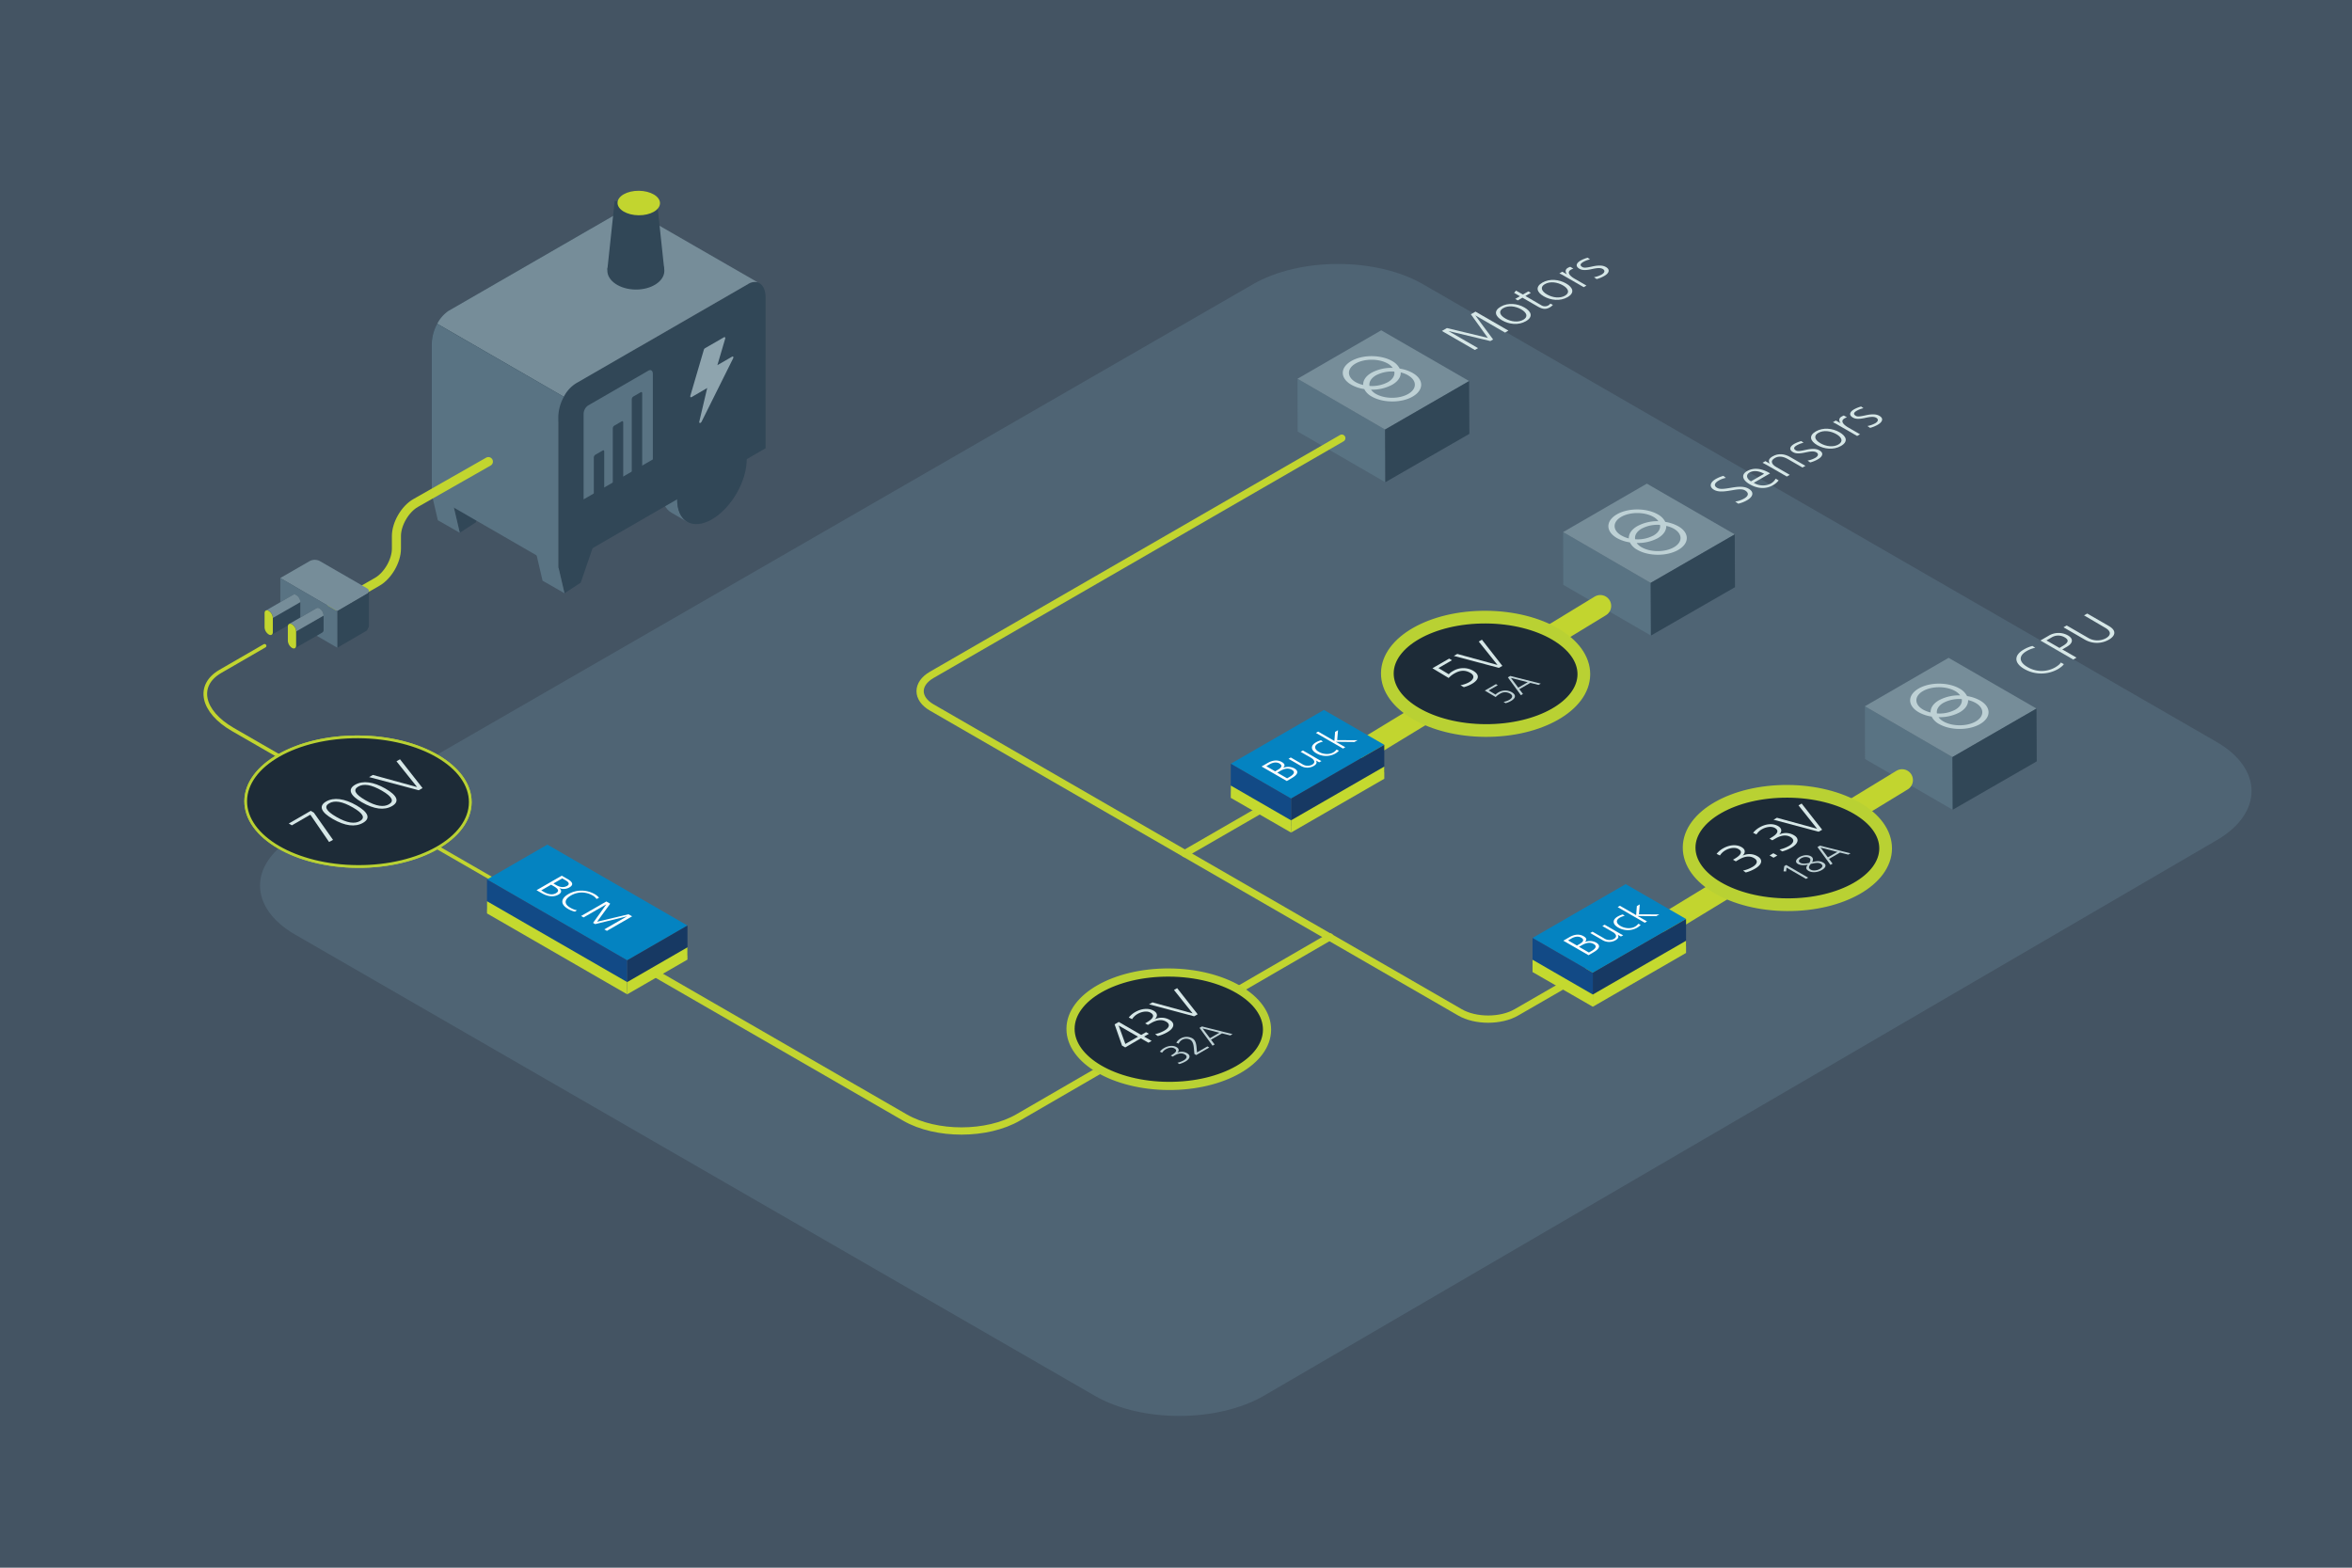 <svg xmlns="http://www.w3.org/2000/svg" viewBox="0 0 1296 864"><defs><style>.cls-1{fill:#445463;}.cls-2{fill:#4f6474;}.cls-3{fill:#597383;}.cls-4{fill:#768d99;}.cls-5{fill:#314757;}.cls-6{fill:#bed1d5;}.cls-11,.cls-18,.cls-21,.cls-23,.cls-7{fill:none;}.cls-11,.cls-21,.cls-23,.cls-7{stroke:#c2d52f;}.cls-10,.cls-11,.cls-17,.cls-21,.cls-23,.cls-7,.cls-9{stroke-linecap:round;}.cls-11,.cls-23,.cls-7{stroke-miterlimit:10;}.cls-7{stroke-width:12px;}.cls-8{fill:#d6e7e7;}.cls-10,.cls-17,.cls-9{fill:#1d2b37;stroke:#b9d133;}.cls-10,.cls-17,.cls-21,.cls-9{stroke-linejoin:round;}.cls-9{stroke-width:7px;}.cls-10{stroke-width:1.5px;}.cls-11{stroke-width:4px;}.cls-12{fill:#0483c1;}.cls-13{fill:#173963;}.cls-14{fill:#124a86;}.cls-15{fill:#c4d92f;}.cls-16{fill:#fff;}.cls-17{stroke-width:4.5px;}.cls-19{fill:#8ea4ae;}.cls-20{fill:#c2d52f;}.cls-21{stroke-width:5px;}.cls-22{fill:#108d45;}.cls-23{stroke-width:2px;}</style></defs><g id="Gray_background" data-name="Gray background"><rect class="cls-1" width="1296" height="864"/><path class="cls-2" d="M696.73,769.07c-25.66,15-67.7,15.06-93.42.22L162.58,515.05c-25.73-14.84-25.73-39.12,0-54L690.49,156.61c25.73-14.84,67.83-14.84,93.55,0l437.29,252.26c25.72,14.84,25.78,39.23.13,54.19Z"/></g><g id="Layer_1" data-name="Layer 1"><polygon class="cls-3" points="715.03 237.82 763.33 265.78 763.2 236.74 714.96 208.74 715.03 237.82"/><polygon class="cls-4" points="761.08 182.04 714.96 208.74 763.2 236.74 809.52 210.01 761.08 182.04"/><polygon class="cls-5" points="809.66 239.11 763.33 265.78 763.2 236.74 809.52 210.01 809.66 239.11"/><path class="cls-6" d="M767.13,199c-6.26-3.61-16.37-3.63-22.59,0s-6.19,9.43.07,13.05a20.85,20.85,0,0,0,7.12,2.38,9.74,9.74,0,0,0,4.13,4.11c6.26,3.61,16.37,3.63,22.59,0s6.19-9.43-.07-13a21.15,21.15,0,0,0-7.12-2.39A9.85,9.85,0,0,0,767.13,199ZM747,210.6c-4.9-2.83-4.93-7.43-.06-10.24s12.83-2.8,17.74,0a8.55,8.55,0,0,1,2.75,2.39,23,23,0,0,0-11.67,2.67c-3.21,1.85-4.74,4.3-4.63,6.74A15.69,15.69,0,0,1,747,210.6Zm21.3-5.81c.38,2.09-.81,4.25-3.57,5.84a18.57,18.57,0,0,1-10.11,2.06c-.37-2.09.82-4.24,3.57-5.84A18.69,18.69,0,0,1,768.33,204.79Zm7.63,2.1c4.9,2.83,4.93,7.42,0,10.24s-12.83,2.79-17.73,0a8.41,8.41,0,0,1-2.75-2.38A23.25,23.25,0,0,0,767.2,212c3.21-1.86,4.74-4.31,4.62-6.74A15,15,0,0,1,776,206.89Z"/><polygon class="cls-3" points="861.39 322.32 909.69 350.28 909.55 321.24 861.31 293.24 861.39 322.32"/><polygon class="cls-4" points="907.44 266.55 861.31 293.24 909.55 321.24 955.88 294.51 907.44 266.55"/><polygon class="cls-5" points="956.02 323.61 909.69 350.28 909.55 321.24 955.88 294.51 956.02 323.61"/><path class="cls-6" d="M913.49,283.49c-6.26-3.61-16.37-3.63-22.59,0s-6.19,9.43.07,13.05a20.85,20.85,0,0,0,7.12,2.38,9.74,9.74,0,0,0,4.13,4.11c6.25,3.61,16.37,3.63,22.59,0s6.19-9.43-.07-13a21.15,21.15,0,0,0-7.12-2.39A9.85,9.85,0,0,0,913.49,283.49Zm-20.1,11.61c-4.91-2.83-4.93-7.43-.06-10.24s12.83-2.8,17.74,0a8.66,8.66,0,0,1,2.75,2.39A23,23,0,0,0,902.15,290c-3.21,1.85-4.75,4.3-4.63,6.74A15.69,15.69,0,0,1,893.39,295.1Zm21.3-5.81c.37,2.09-.81,4.25-3.57,5.84A18.57,18.57,0,0,1,901,297.19c-.37-2.09.82-4.24,3.57-5.84A18.69,18.69,0,0,1,914.69,289.29Zm7.63,2.1c4.9,2.83,4.93,7.42,0,10.24s-12.83,2.79-17.73,0a8.56,8.56,0,0,1-2.76-2.38,23.29,23.29,0,0,0,11.68-2.67c3.21-1.86,4.74-4.31,4.62-6.74A15,15,0,0,1,922.32,291.39Z"/><line class="cls-7" x1="752.78" y1="412.57" x2="881.79" y2="333.94"/><polygon class="cls-3" points="1027.67 418.32 1075.97 446.28 1075.83 417.24 1027.59 389.24 1027.67 418.32"/><polygon class="cls-4" points="1073.72 362.55 1027.59 389.24 1075.83 417.24 1122.16 390.51 1073.72 362.55"/><polygon class="cls-5" points="1122.3 419.61 1075.97 446.28 1075.83 417.24 1122.16 390.51 1122.3 419.61"/><path class="cls-6" d="M1079.77,379.49c-6.26-3.61-16.38-3.63-22.6,0s-6.18,9.43.07,13.05a20.92,20.92,0,0,0,7.12,2.38,9.8,9.8,0,0,0,4.13,4.11c6.26,3.61,16.38,3.63,22.6,0s6.18-9.43-.08-13a21,21,0,0,0-7.11-2.39A10,10,0,0,0,1079.77,379.49Zm-20.1,11.61c-4.91-2.83-4.93-7.43-.06-10.24s12.83-2.8,17.73,0a8.7,8.7,0,0,1,2.76,2.39,23.08,23.08,0,0,0-11.68,2.67c-3.21,1.85-4.74,4.3-4.62,6.74A15.56,15.56,0,0,1,1059.67,391.1Zm21.3-5.81c.37,2.09-.82,4.25-3.57,5.84a18.59,18.59,0,0,1-10.11,2.06c-.37-2.09.81-4.24,3.57-5.84A18.66,18.66,0,0,1,1081,385.29Zm7.62,2.1c4.91,2.83,4.93,7.42.06,10.24s-12.83,2.79-17.74,0a8.52,8.52,0,0,1-2.75-2.38,23.29,23.29,0,0,0,11.68-2.67c3.21-1.86,4.74-4.31,4.62-6.74A15,15,0,0,1,1088.59,387.39Z"/><line class="cls-7" x1="919.06" y1="508.57" x2="1048.07" y2="429.94"/><path class="cls-8" d="M829.3,183.3,813,173.86l-.06,0,9.79,13.22-1.53.88-23.1-5.53,0,0,16.34,9.44-1.79,1-18.13-10.47,2.76-1.6,22.54,5.41-9.34-13,2.55-1.47,18.14,10.47Z"/><path class="cls-8" d="M827.71,176.57c-3.9-2.25-4.82-5.23-.79-7.56s9.23-1.76,13.08.46,4.92,5.17.79,7.55S831.5,178.76,827.71,176.57Zm10.51-6.07c-3.07-1.77-7.06-2.32-9.93-.66-2.61,1.5-2.13,3.78,1.2,5.7,3.14,1.81,7.11,2.28,9.9.67S841.33,172.3,838.22,170.5Z"/><path class="cls-8" d="M855.68,168a5.6,5.6,0,0,1-1.62,1.36c-2.4,1.39-4.32,1-6.92-.54l-8.23-4.75-2.59,1.49-1.4-.81,2.58-1.49-3.19-1.85,1.05-1.26,3.77,2.17,3-1.73,1.41.81-3,1.73,8.58,5a3.79,3.79,0,0,0,3.93.25,3.52,3.52,0,0,0,1.19-1.05Z"/><path class="cls-8" d="M850.66,163.31c-3.9-2.25-4.82-5.22-.79-7.55s9.24-1.76,13.08.46,4.92,5.17.79,7.55S854.45,165.5,850.66,163.31Zm10.51-6.06c-3.07-1.77-7.06-2.32-9.92-.66-2.61,1.5-2.13,3.77,1.19,5.69,3.15,1.82,7.11,2.29,9.9.68S864.29,159.05,861.17,157.25Z"/><path class="cls-8" d="M872.65,158.27l-11.41-6.59c-.33-.19-1.17-.64-2-1l1.63-.94,2.55,1.47,0,0c-1.1-1.5-.9-2.78.52-3.6a7.25,7.25,0,0,1,1.3-.57l1.71,1a6.78,6.78,0,0,0-1.32.58c-2.5,1.45-.65,3.44,2,5l6.53,3.77Z"/><path class="cls-8" d="M878.32,152.78a14.42,14.42,0,0,0,4.24-1.49c1.73-1,2-2.26.58-3.07s-3.58-.45-6.09.1c-3.7.81-5.44.56-6.74-.19-2.57-1.49-1.57-3.27.68-4.56a17.29,17.29,0,0,1,3.85-1.54l1.27.92a13.32,13.32,0,0,0-3.56,1.34c-2,1.13-2.06,2.06-.61,2.9.76.43,1.79.49,5.28-.29,4.43-1,6.37-.47,7.7.29,2.67,1.55,1.36,3.57-.86,4.85a16.19,16.19,0,0,1-4.29,1.75Z"/><path class="cls-8" d="M956.12,276.41a13.25,13.25,0,0,0,5-1.69c2.43-1.4,2.7-3.12.37-4.47-1.51-.87-3.87-.62-7-.07-3.93.68-7.5,1.22-10-.22-3-1.74-2.07-4.27,1-6a17.73,17.73,0,0,1,4.14-1.7l1.35,1.11a13,13,0,0,0-4,1.51c-2,1.16-3,2.76-.78,4,1.56.9,3.89.57,7.28,0s7.12-1.19,10,.44c3.48,2,2.25,4.61-.82,6.38a17.23,17.23,0,0,1-4.84,1.89Z"/><path class="cls-8" d="M980.07,264.77a10.44,10.44,0,0,1-3.12,2.64c-3.85,2.22-8.36,2.07-12.9-.56-4-2.31-4.75-5.27-1.39-7.21s7.61-1.66,12,.84l.7.41-9,5.2a9.61,9.61,0,0,0,9.4.42,7.34,7.34,0,0,0,2.7-2.7Zm-8-3.66c-2.93-1.67-5.89-1.91-8-.71s-1.82,3.34.75,4.88Z"/><path class="cls-8" d="M993.21,257.66,985.13,253c-2.65-1.52-5.08-1.77-7.2-.55-3,1.72-1.25,3.79.91,5l7.35,4.25-1.63.93-11-6.34c-.85-.5-1.74-.95-2.36-1.25l1.57-.91,2.37,1.37.05,0c-1.07-1.57-.43-2.84,1.59-4,3.22-1.86,6.64-1.34,9.58.35l8.47,4.89Z"/><path class="cls-8" d="M996,253.84a14.14,14.14,0,0,0,4.24-1.49c1.73-1,2-2.26.58-3.07s-3.58-.45-6.09.1c-3.7.81-5.43.56-6.73-.19-2.57-1.49-1.57-3.26.67-4.56a17.78,17.78,0,0,1,3.85-1.54l1.28.92a13.4,13.4,0,0,0-3.57,1.34c-2,1.13-2.06,2.06-.61,2.9.76.43,1.79.49,5.29-.29,4.42-1,6.37-.47,7.69.3,2.68,1.54,1.37,3.56-.86,4.84a16.21,16.21,0,0,1-4.29,1.76Z"/><path class="cls-8" d="M1001.33,245.32c-3.9-2.25-4.82-5.22-.79-7.55s9.24-1.76,13.08.46,4.92,5.17.79,7.55S1005.12,247.51,1001.33,245.32Zm10.51-6.06c-3.07-1.77-7.06-2.32-9.92-.66-2.61,1.5-2.13,3.78,1.19,5.7,3.15,1.81,7.11,2.28,9.9.67S1015,241.06,1011.84,239.26Z"/><path class="cls-8" d="M1023.32,240.28l-11.41-6.59c-.34-.19-1.17-.64-1.94-1l1.62-.94,2.55,1.47.05,0c-1.1-1.5-.89-2.78.53-3.6A6.88,6.88,0,0,1,1016,229l1.71,1a6.78,6.78,0,0,0-1.32.58c-2.5,1.45-.65,3.44,2,5l6.52,3.77Z"/><path class="cls-8" d="M1029,234.79a14.42,14.42,0,0,0,4.24-1.49c1.73-1,2-2.26.58-3.07s-3.58-.45-6.09.1c-3.7.81-5.44.56-6.74-.19-2.57-1.49-1.57-3.27.68-4.56a17.29,17.29,0,0,1,3.85-1.54l1.28.92a13.4,13.4,0,0,0-3.57,1.34c-2,1.13-2.06,2.06-.61,2.9.76.43,1.79.49,5.28-.29,4.43-1,6.37-.47,7.7.29,2.67,1.55,1.36,3.57-.86,4.85a16.55,16.55,0,0,1-4.29,1.76Z"/><path class="cls-8" d="M1137.2,366c-.3.74-1.77,1.92-3.35,2.83a18.63,18.63,0,0,1-18.49-.18c-5.54-3.2-5.79-7.46-.27-10.65a18.89,18.89,0,0,1,4.81-2l1.56,1a15.7,15.7,0,0,0-4.81,1.87c-4.59,2.66-4.06,6.1.49,8.72a15.14,15.14,0,0,0,15.15.31c1.6-.92,2.92-2,3.25-2.77Z"/><path class="cls-8" d="M1142.42,363.51,1124.29,353l4.46-2.57a10.48,10.48,0,0,1,10.7-.24c3.25,1.88,2.77,4.34-.59,6.28l-2.5,1.45,7.84,4.53Zm-5.94-7.42c3.9-2.25,3.22-3.66,1.19-4.83a6.94,6.94,0,0,0-7.12,0l-2.92,1.69,7.17,4.14Z"/><path class="cls-8" d="M1148.35,339.15l1.78-1L1162,345c4.85,2.8,3.14,5.77,0,7.56a13.22,13.22,0,0,1-13.14,0l-11.84-6.84,1.78-1,11.87,6.85a9.86,9.86,0,0,0,9.77.15c2.84-1.64,2.93-3.79-.34-5.68Z"/><ellipse class="cls-9" cx="818.56" cy="371.34" rx="31.25" ry="54.14" transform="translate(442.83 1187.9) rotate(-89.69)"/><path class="cls-8" d="M804.74,377.65a15,15,0,0,0,4.78-1.68c2.38-1.37,3.48-3.51.67-5.13-2.49-1.44-5.24-1.71-8.62.24a13.41,13.41,0,0,0-3.33,2.58l-8.94-5.37,9.22-5.32,1.56.9-7.46,4.31,5.69,3.43a8.34,8.34,0,0,1,2.32-1.79,10.93,10.93,0,0,1,11-.22c4.08,2.36,3.21,5.11-.53,7.27a17.66,17.66,0,0,1-4.5,1.84Z"/><path class="cls-8" d="M825.93,368.08l-24.85-6.59L803,360.4l22.15,6.08-10.33-12.91,1.76-1L827.84,367Z"/><path class="cls-6" d="M828.48,386.83a9.85,9.85,0,0,0,3.19-1.12c1.58-.91,2.32-2.34.44-3.42a5.31,5.31,0,0,0-5.75.16,9.2,9.2,0,0,0-2.21,1.72l-6-3.58,6.15-3.55,1,.61-5,2.87,3.79,2.29a5.53,5.53,0,0,1,1.55-1.2,7.29,7.29,0,0,1,7.32-.14c2.72,1.57,2.14,3.4-.35,4.84a11.79,11.79,0,0,1-3,1.23Z"/><path class="cls-6" d="M847.78,377.47l-4.54-1.12-6.06,3.5,2,2.61-1.15.67-7.17-9.83,1.35-.77L849,376.76Zm-15.24-3.84,4.05,5.36,5.22-3Z"/><ellipse class="cls-9" cx="984.84" cy="467.34" rx="31.25" ry="54.14" transform="translate(512.22 1449.66) rotate(-89.69)"/><path class="cls-8" d="M960.46,479.8a17.45,17.45,0,0,0,5.19-2c2.41-1.39,3.46-3.38.83-4.89q-3.42-2-8.26.8l-1.75,1-1.56-.9.7-.4c4.36-2.52,4.46-4.23,2.25-5.5-2-1.16-5.08-.46-7.07.69a8.52,8.52,0,0,0-3.07,2.88l-1.84-.89a12.58,12.58,0,0,1,3.53-3c3.15-1.82,7.14-2.5,10.23-.71,2.16,1.24,2.29,3,.59,4.67l.06,0a8.65,8.65,0,0,1,8.13.38c3.25,1.87,2.38,4.65-1.28,6.77a20.53,20.53,0,0,1-5.17,2.14Z"/><path class="cls-8" d="M977.26,472.71l-2.18-1.26,2.09-1.2,2.18,1.26Z"/><path class="cls-8" d="M980.57,468.19a17.44,17.44,0,0,0,5.2-2c2.4-1.39,3.45-3.37.83-4.89-2.29-1.32-5-1.05-8.26.81l-1.76,1-1.55-.9.69-.4c4.37-2.52,4.46-4.22,2.25-5.5-2-1.15-5.08-.45-7.06.69a8.61,8.61,0,0,0-3.07,2.88L966,459a12.44,12.44,0,0,1,3.53-3c3.15-1.82,7.13-2.5,10.23-.72,2.15,1.25,2.29,3,.59,4.67l0,0a8.64,8.64,0,0,1,8.14.37c3.24,1.88,2.38,4.66-1.29,6.78a20.53,20.53,0,0,1-5.17,2.14Z"/><path class="cls-8" d="M1002.1,458.38l-24.85-6.6,1.88-1.09,22.15,6.08L991,443.87l1.75-1,11.3,14.42Z"/><path class="cls-6" d="M995.16,484.38l-10.74-6.2-.23,2.11-1.44-.07.44-2.89,1.07-.62,12.09,7Z"/><path class="cls-6" d="M1004.57,475.36c2.27,1.32,1.31,3-.77,4.17-1.91,1.1-5,1.73-7.22.45-1.52-.88-1.7-1.88-.41-3.44-2.31.47-4.15.37-5.5-.41-2-1.18-.65-2.88.8-3.72,1.82-1.05,4.41-1.61,6.42-.45,1.16.67,1.39,1.74.64,3.21C1001.37,474.37,1003,474.47,1004.57,475.36Zm-7.77-2.65a4.68,4.68,0,0,0-4.31.31c-1.14.66-1.86,1.71-.52,2.48,1.12.65,2.76.55,5,.08C997.81,474.15,997.76,473.26,996.8,472.71Zm1,3.38-.46.65c-.76,1-.8,1.86.37,2.54,1.41.81,3.67.43,5-.35,1.55-.89,2.08-2,.52-2.94-1.37-.79-3.32-.32-4.8,0Z"/><path class="cls-6" d="M1018.43,471l-4.53-1.13-6.07,3.5,1.95,2.62-1.15.66-7.17-9.82,1.35-.78,16.86,4.23Zm-15.24-3.85,4,5.36,5.22-3Z"/><ellipse class="cls-10" cx="197.25" cy="441.81" rx="35.72" ry="61.87" transform="translate(-245.61 636.68) rotate(-89.69)"/><path class="cls-8" d="M180.52,464.53,169.87,449l-10.48,6-1.76-1,12.46-7.19,1.77,1,10.88,15.4Z"/><path class="cls-8" d="M182.6,451.46c-6.71-3.88-8.17-7.39-3.78-9.92s10.47-1.69,17.18,2.18c6.86,4,8.23,7.35,3.79,9.92S189.52,455.45,182.6,451.46ZM194,444.89c-5.91-3.42-10.26-4.14-13.42-2.32-3,1.74-1.94,4.25,4.06,7.72,6.21,3.59,10.44,4,13.4,2.33S200.14,448.44,194,444.89Z"/><path class="cls-8" d="M199.06,442c-6.71-3.87-8.17-7.38-3.78-9.91s10.47-1.7,17.18,2.18,8.23,7.35,3.78,9.92S206,446,199.06,442Zm11.38-6.57c-5.92-3.41-10.26-4.13-13.42-2.31s-2,4.25,4.06,7.72c6.21,3.59,10.44,4,13.4,2.33S216.6,438.94,210.44,435.38Z"/><path class="cls-8" d="M231.36,435.17,203.2,427.7l2.14-1.23,25.1,6.89-11.7-14.63,2-1.15,12.8,16.34Z"/><path class="cls-11" d="M359.68,535.7l139,80.23c17.15,9.89,45.2,9.86,62.33-.07L732.76,516.3"/><line class="cls-11" x1="652.87" y1="470.42" x2="694.32" y2="446.49"/><path class="cls-11" d="M924.68,506.49,835.6,557.92c-8.57,5-22.6,5-31.17,0l-291-168c-8.57-4.95-8.57-13.05,0-18L739.35,241.49"/><polygon class="cls-12" points="678.18 420.93 711.39 440.11 762.77 410.48 729.5 391.27 678.18 420.93"/><polygon class="cls-13" points="762.77 425.6 762.77 410.48 711.39 440.11 711.39 455.25 762.77 425.6"/><polygon class="cls-14" points="678.18 436.12 678.18 420.93 711.39 440.11 711.39 455.25 678.18 436.12"/><polygon class="cls-15" points="762.77 429.2 762.77 422.48 711.39 452.11 711.39 458.85 762.77 429.2"/><polygon class="cls-15" points="678.18 439.72 678.18 432.93 711.39 452.11 711.39 458.85 678.18 439.72"/><path class="cls-16" d="M709.05,430.44l-13.9-8,3.33-1.92c2.8-1.62,5.53-1.86,7.8-.55,1.78,1,2,2.1.64,3.28l0,0a7.18,7.18,0,0,1,6.25.21c2.79,1.6,1.86,3.5-1.39,5.38Zm-4.88-6.22c2.51-1.45,2.27-2.59.8-3.45s-3.45-.65-5.3.42l-1.91,1.1,4.88,2.82Zm6.45,3.94c2.89-1.67,2.87-3,1.28-3.87-2-1.15-4.06-.8-6.71.73l-1.4.8,5.44,3.14Z"/><path class="cls-16" d="M726.9,420.14l-1.82-1.05,0,0c.79,1.19.33,2.17-1.24,3.08a7.11,7.11,0,0,1-7.33-.23L710,418.2l1.25-.73,6.22,3.59a5.4,5.4,0,0,0,5.51.4c2.33-1.34.9-2.95-.63-3.84l-5.68-3.27,1.26-.73,8.48,4.9c.42.24,1.35.74,1.75.92Z"/><path class="cls-16" d="M737.77,413.72a8,8,0,0,1-2.23,1.71,10.43,10.43,0,0,1-10.19-.26c-3.23-1.86-3.21-4.29-.3-6a12,12,0,0,1,2.84-1.19l1.1.75a10.19,10.19,0,0,0-2.71,1c-2.43,1.41-2,3.24.44,4.65,2.23,1.29,5.58,1.68,7.93.32a6.5,6.5,0,0,0,1.83-1.59Z"/><path class="cls-16" d="M746.3,408.94l-10.24-.11,5.22,3-1.26.72-14.93-8.62,1.25-.73,8.94,5.17.38-5,1.62-.93-.46,5.46,11.21.06Z"/><polygon class="cls-12" points="844.46 516.93 877.67 536.11 929.05 506.48 895.78 487.27 844.46 516.93"/><polygon class="cls-13" points="929.05 521.6 929.05 506.48 877.67 536.11 877.67 551.25 929.05 521.6"/><polygon class="cls-14" points="844.46 532.12 844.46 516.93 877.67 536.11 877.67 551.25 844.46 532.12"/><polygon class="cls-15" points="929.05 525.2 929.05 518.48 877.67 548.11 877.67 554.85 929.05 525.2"/><polygon class="cls-15" points="844.46 535.72 844.46 528.93 877.67 548.11 877.67 554.85 844.46 535.72"/><path class="cls-16" d="M875.33,526.44l-13.9-8,3.32-1.92c2.81-1.62,5.54-1.86,7.81-.55,1.77,1,2,2.1.64,3.28l0,0a7.18,7.18,0,0,1,6.25.21c2.79,1.6,1.85,3.5-1.39,5.38Zm-4.88-6.22c2.51-1.45,2.27-2.59.8-3.45s-3.45-.65-5.3.42l-1.91,1.1,4.88,2.82Zm6.45,3.94c2.89-1.67,2.87-2.95,1.28-3.87-2-1.15-4.07-.8-6.71.73l-1.4.8,5.44,3.14Z"/><path class="cls-16" d="M893.17,516.14l-1.81-1,0,0c.8,1.19.34,2.17-1.23,3.08a7.11,7.11,0,0,1-7.33-.23l-6.53-3.77,1.25-.73,6.22,3.59a5.4,5.4,0,0,0,5.51.4c2.33-1.34.9-3-.64-3.84l-5.67-3.27,1.25-.73,8.49,4.9c.42.24,1.35.74,1.75.92Z"/><path class="cls-16" d="M904.05,509.72a8.12,8.12,0,0,1-2.23,1.71,10.45,10.45,0,0,1-10.2-.26c-3.22-1.86-3.2-4.29-.3-6a12.25,12.25,0,0,1,2.85-1.19l1.1.75a10.07,10.07,0,0,0-2.71,1c-2.43,1.41-2,3.24.44,4.65,2.23,1.29,5.57,1.68,7.92.32a6.41,6.41,0,0,0,1.84-1.59Z"/><path class="cls-16" d="M912.57,504.94l-10.23-.11,5.22,3-1.26.72-14.93-8.62,1.25-.73,8.94,5.17.38-5,1.61-.93-.45,5.46,11.21.06Z"/><ellipse class="cls-17" cx="644" cy="567.21" rx="31.25" ry="54.14" transform="translate(73.34 1208.16) rotate(-89.69)"/><path class="cls-8" d="M632.81,574.67l-4.19-2.41-8.59,5-1.77-1-4.08-11.71,2.28-1.32,12.39,7.16,2.66-1.54,1.56.9-2.66,1.54,4.18,2.41Zm-16.34-9.43-.06,0,3.68,10.11,7-4Z"/><path class="cls-8" d="M636.5,569.93a17.44,17.44,0,0,0,5.2-2c2.4-1.39,3.45-3.38.83-4.89-2.29-1.32-5-1.06-8.26.81l-1.76,1L631,564l.69-.4c4.37-2.52,4.46-4.22,2.25-5.5-2-1.15-5.08-.46-7.06.69a8.61,8.61,0,0,0-3.07,2.88l-1.84-.88a12.44,12.44,0,0,1,3.53-3c3.15-1.82,7.13-2.5,10.23-.72,2.15,1.25,2.29,3,.59,4.67l.05,0a8.64,8.64,0,0,1,8.14.37c3.24,1.88,2.38,4.66-1.29,6.77A20.18,20.18,0,0,1,638,571Z"/><path class="cls-8" d="M658,560.11l-24.85-6.59,1.88-1.09,22.15,6.08L646.89,545.6l1.75-1L659.94,559Z"/><path class="cls-6" d="M648.8,585.7a11.9,11.9,0,0,0,3.47-1.32c1.6-.93,2.3-2.25.55-3.26-1.52-.88-3.35-.71-5.5.53l-1.18.68-1-.6.47-.27c2.91-1.68,3-2.81,1.5-3.66s-3.39-.31-4.71.46a5.66,5.66,0,0,0-2.05,1.92l-1.23-.59a8.22,8.22,0,0,1,2.36-2c2.1-1.22,4.76-1.67,6.82-.48,1.44.83,1.53,2,.39,3.11l0,0a5.76,5.76,0,0,1,5.42.25c2.17,1.25,1.59,3.1-.85,4.52a14,14,0,0,1-3.45,1.43Z"/><path class="cls-6" d="M659.14,581.47l-1-.6-.33-3.55c-.22-2.35-.87-3.66-2-4.3a4.58,4.58,0,0,0-4.33,0,4.44,4.44,0,0,0-2,2.15l-1.3-.51a6.43,6.43,0,0,1,2.21-2.22,6.61,6.61,0,0,1,6.65-.18c1.09.63,2,1.88,2.27,4.77l.26,3,5.75-3.32,1,.6Z"/><path class="cls-6" d="M677.88,570.65l-4.53-1.13-6.06,3.5,2,2.62-1.16.67-7.17-9.83,1.35-.77,16.86,4.22Zm-15.24-3.85,4.06,5.37,5.21-3Z"/><path class="cls-3" d="M378.77,287.66c-3.47-2-5.61-6.25-5.61-12.32,0-12.16,8.58-27,19.18-33.09,5.25-3,10-3.36,13.48-1.43h0l-8.64-5h0c-3.47-2-8.27-1.67-13.56,1.39-10.6,6.11-19.18,20.93-19.18,33.08,0,6.14,2.19,10.43,5.72,12.38h0Z"/><path class="cls-5" d="M352.09,206.78,237.88,272.72v-83.1c0-7.15,4.34-15.45,9.7-18.55l94.81-54.73c5.36-3.09,9.7.19,9.7,7.34Z"/><polygon class="cls-5" points="319.98 321.14 311.05 326.95 307.64 312.36 326.81 301.29 319.98 321.14"/><polygon class="cls-3" points="298.96 320.04 311.05 326.95 307.64 312.36 295.55 305.39 298.96 320.04"/><polygon class="cls-5" points="262.28 287.82 253.35 293.63 249.94 279.05 269.11 267.97 262.28 287.82"/><polygon class="cls-3" points="241.26 286.72 253.35 293.63 249.94 279.05 237.85 272.08 241.26 286.72"/><polygon class="cls-18" points="421.84 247.05 307.64 313.01 237.88 272.71 352.09 206.78 421.84 247.05"/><path class="cls-5" d="M421.84,247.05,307.64,313v-83.1c0-7.15,4.34-15.45,9.7-18.55l94.81-54.73c5.36-3.1,9.7.19,9.7,7.34Z"/><path class="cls-4" d="M348.43,115.8c-1.67-.86-3.81-.72-6.14.62l-95.32,55a19.58,19.58,0,0,0-6.05,7l69.76,40.24a19,19,0,0,1,6.65-7.36l94.81-54.73a6.77,6.77,0,0,1,5.34-1Z"/><path class="cls-3" d="M307.63,229.89a24.14,24.14,0,0,1,3.05-11.19l-69.76-40.24h0a24,24,0,0,0-3,11.16h0l0,83.12L307.64,313V229.89Z"/><path class="cls-18" d="M413.22,252c-.05-13.18-9.4-18.47-20.93-11.82s-20.87,22.74-20.92,36Z"/><ellipse class="cls-5" cx="392.29" cy="264.22" rx="27.04" ry="15.61" transform="translate(-33.79 469.54) rotate(-59.69)"/><path class="cls-5" d="M378.77,287.66h0Z"/><path class="cls-3" d="M359.73,253.21l-38.15,22V228.14A5.8,5.8,0,0,1,324,223.5l33.3-19.23c1.34-.77,2.43,0,2.43,1.84Z"/><path class="cls-5" d="M338.47,234.6l4.12-2.38c.45-.25.81,0,.81.61v46a1.93,1.93,0,0,1-.81,1.55l-4.12,2.38c-.45.25-.81,0-.81-.61v-46A1.93,1.93,0,0,1,338.47,234.6Z"/><path class="cls-5" d="M328,250.65l4.13-2.38c.44-.26.81,0,.81.61v36a2,2,0,0,1-.81,1.55L328,288.78c-.44.25-.8,0-.8-.61v-36A2,2,0,0,1,328,250.65Z"/><path class="cls-5" d="M348.93,218.56l4.12-2.38c.45-.26.81,0,.81.61v56a1.93,1.93,0,0,1-.81,1.55l-4.12,2.38c-.45.25-.81,0-.81-.62v-56A1.93,1.93,0,0,1,348.93,218.56Z"/><path class="cls-19" d="M403.36,196.59l-8.07,4.66,4.3-14.57c.2-.68-.16-1.08-.69-.78l-10.4,6a1.59,1.59,0,0,0-.69.93l-7.4,25.23c-.2.67.16,1.08.69.78l8.58-5-4.35,18.5c-.25,1,.77,1.07,1.29,0l17.32-34.79C404.33,196.86,404,196.23,403.36,196.59Z"/><ellipse class="cls-5" cx="350.35" cy="149.19" rx="10.39" ry="15.71" transform="translate(198.61 498.44) rotate(-89.58)"/><polygon class="cls-5" points="362 110.84 338.69 110.84 334.67 148.56 366.02 148.58 362 110.84"/><ellipse class="cls-20" cx="350.35" cy="111.38" rx="6.75" ry="11.7" transform="matrix(0.01, -1, 1, 0.01, 237.09, 461.13)"/><path class="cls-21" d="M269.11,254.4,229,277.24c-5.81,3.31-10.56,11.49-10.56,18.17v7c0,6.68-4.74,14.88-10.53,18.21l-36.51,21"/><path class="cls-4" d="M202.15,324.18l-26-15a6,6,0,0,0-5.42,0l-16.3,9.39,31.38,18.23,16.3-9.5C203.65,326.44,203.65,325,202.15,324.18Z"/><path class="cls-22" d="M157.05,323.33h0c0,.06,0,.12,0,.18Z"/><path class="cls-5" d="M203.28,344.88V325.75a1.93,1.93,0,0,1-1.13,1.56l-16.3,9.5h0V357l16.3-9.5c.77-1.44,1.14-2,1.12-2.6Z"/><polygon class="cls-3" points="185.85 356.98 154.47 338.75 154.47 318.58 185.84 336.81 185.85 356.98"/><path class="cls-5" d="M165.47,339.67v0h0v-7.8a5,5,0,0,0-2.27-3.93,1.61,1.61,0,0,0-1.6-.17h0l-15.07,8.71a.41.41,0,0,0-.11.07h0a1.62,1.62,0,0,0-.59,1.41v7.79a5,5,0,0,0,2.28,3.93,1.59,1.59,0,0,0,1.63.15h0l15.14-8.7,0-.06a1.6,1.6,0,0,0,.61-1.39h0Z"/><path class="cls-5" d="M178.31,347.08v0h0v-7.79a5,5,0,0,0-2.28-3.93,1.61,1.61,0,0,0-1.6-.17h0l-15.08,8.71-.11.07h0a1.65,1.65,0,0,0-.59,1.41v7.79a5,5,0,0,0,2.28,3.93,1.6,1.6,0,0,0,1.64.15h0l15.13-8.7,0-.06a1.61,1.61,0,0,0,.62-1.39Z"/><path class="cls-4" d="M163.2,327.91a1.61,1.61,0,0,0-1.6-.17h0l-15.07,8.71,0,0a1.64,1.64,0,0,1,1.6.17,5,5,0,0,1,2.28,3.93l15.13-8.72v0A5,5,0,0,0,163.2,327.91Z"/><path class="cls-4" d="M176.05,335.32a1.59,1.59,0,0,0-1.59-.17h0l-15.08,8.71,0,0a1.64,1.64,0,0,1,1.6.17A5.08,5.08,0,0,1,163.2,348l15.13-8.72v0A5,5,0,0,0,176.05,335.32Z"/><path class="cls-20" d="M148.06,336.65c-1.26-.72-2.28-.14-2.28,1.3v7.79a5,5,0,0,0,2.28,3.93c1.26.73,2.28.15,2.28-1.29v-7.8A5,5,0,0,0,148.06,336.65Z"/><path class="cls-20" d="M160.89,344.06c-1.26-.72-2.28-.14-2.28,1.3v7.79a5,5,0,0,0,2.28,3.93c1.26.73,2.28.15,2.28-1.3V348A5,5,0,0,0,160.89,344.06Z"/><path class="cls-23" d="M145.78,355.93,121.45,370c-13.38,7.74-10.29,22.16,6.86,32.05L319.8,512.48"/><ellipse class="cls-10" cx="197.25" cy="441.81" rx="35.72" ry="61.87" transform="translate(-245.61 636.68) rotate(-89.69)"/><path class="cls-8" d="M181.33,464.05,171,449l-10.17,5.87-1.71-1,12.1-7,1.71,1,10.57,15Z"/><path class="cls-8" d="M183.37,451.36c-6.52-3.76-7.93-7.17-3.67-9.63s10.16-1.64,16.68,2.12,8,7.14,3.67,9.63S190.09,455.24,183.37,451.36Zm11-6.38c-5.75-3.31-10-4-13-2.24-2.92,1.69-1.88,4.12,4,7.49,6,3.48,10.13,3.92,13,2.26S200.39,448.43,194.42,445Z"/><path class="cls-8" d="M199.35,442.13c-6.51-3.76-7.93-7.17-3.67-9.63s10.16-1.64,16.68,2.12,8,7.14,3.67,9.63S206.07,446,199.35,442.13Zm11.05-6.38c-5.74-3.31-10-4-13-2.24s-1.89,4.12,3.94,7.49c6,3.48,10.14,3.92,13,2.26S216.37,439.2,210.4,435.75Z"/><path class="cls-8" d="M230.72,435.54l-27.33-7.26,2.07-1.19,24.37,6.69-11.36-14.2,1.93-1.12,12.43,15.87Z"/><polygon class="cls-12" points="378.8 510.09 345.59 529.26 268.34 484.69 301.61 465.48 378.8 510.09"/><polygon class="cls-14" points="268.34 501.01 268.34 484.69 345.59 529.26 345.59 545.6 268.34 501.01"/><polygon class="cls-13" points="378.8 526.47 378.8 510.09 345.59 529.26 345.59 545.6 378.8 526.47"/><polygon class="cls-15" points="268.34 503.41 268.34 496.69 345.59 541.26 345.59 548 268.34 503.41"/><polygon class="cls-15" points="378.8 528.87 378.8 522.09 345.59 541.26 345.59 548 378.8 528.87"/><path class="cls-16" d="M295.64,490.62l13.9-8,3.33,1.92c2.81,1.62,3.22,3.19.95,4.5a6.22,6.22,0,0,1-5.69.37l0,0c1.53,1.28,1.37,2.61-.36,3.61-2.79,1.61-6.07,1.07-9.32-.8Zm4,.91c2.88,1.67,5.09,1.66,6.69.74,2-1.15,1.39-2.35-1.26-3.88l-1.39-.8-5.44,3.13Zm6.81-3.73c2.51,1.45,4.5,1.31,6,.47s1.14-2-.72-3.06l-1.91-1.11-4.88,2.82Z"/><path class="cls-16" d="M316.81,502.43a12.61,12.61,0,0,1-3.78-1.49c-4.3-2.49-4.22-5.66.2-8.21a14.57,14.57,0,0,1,14.18-.09,8.91,8.91,0,0,1,2.67,2.13l-1.36.69a6.76,6.76,0,0,0-2.51-2.13,11.83,11.83,0,0,0-11.61.19c-3.62,2.09-4,4.66-.37,6.73a11.31,11.31,0,0,0,3.7,1.44Z"/><path class="cls-16" d="M333,512.2,345.55,505l0,0-17.58,4.31-1.17-.68,7.3-10.24,0,0-12.52,7.23-1.38-.79,13.9-8,2.14,1.23L329,508l17.32-4.11,2,1.13-13.9,8Z"/></g></svg>